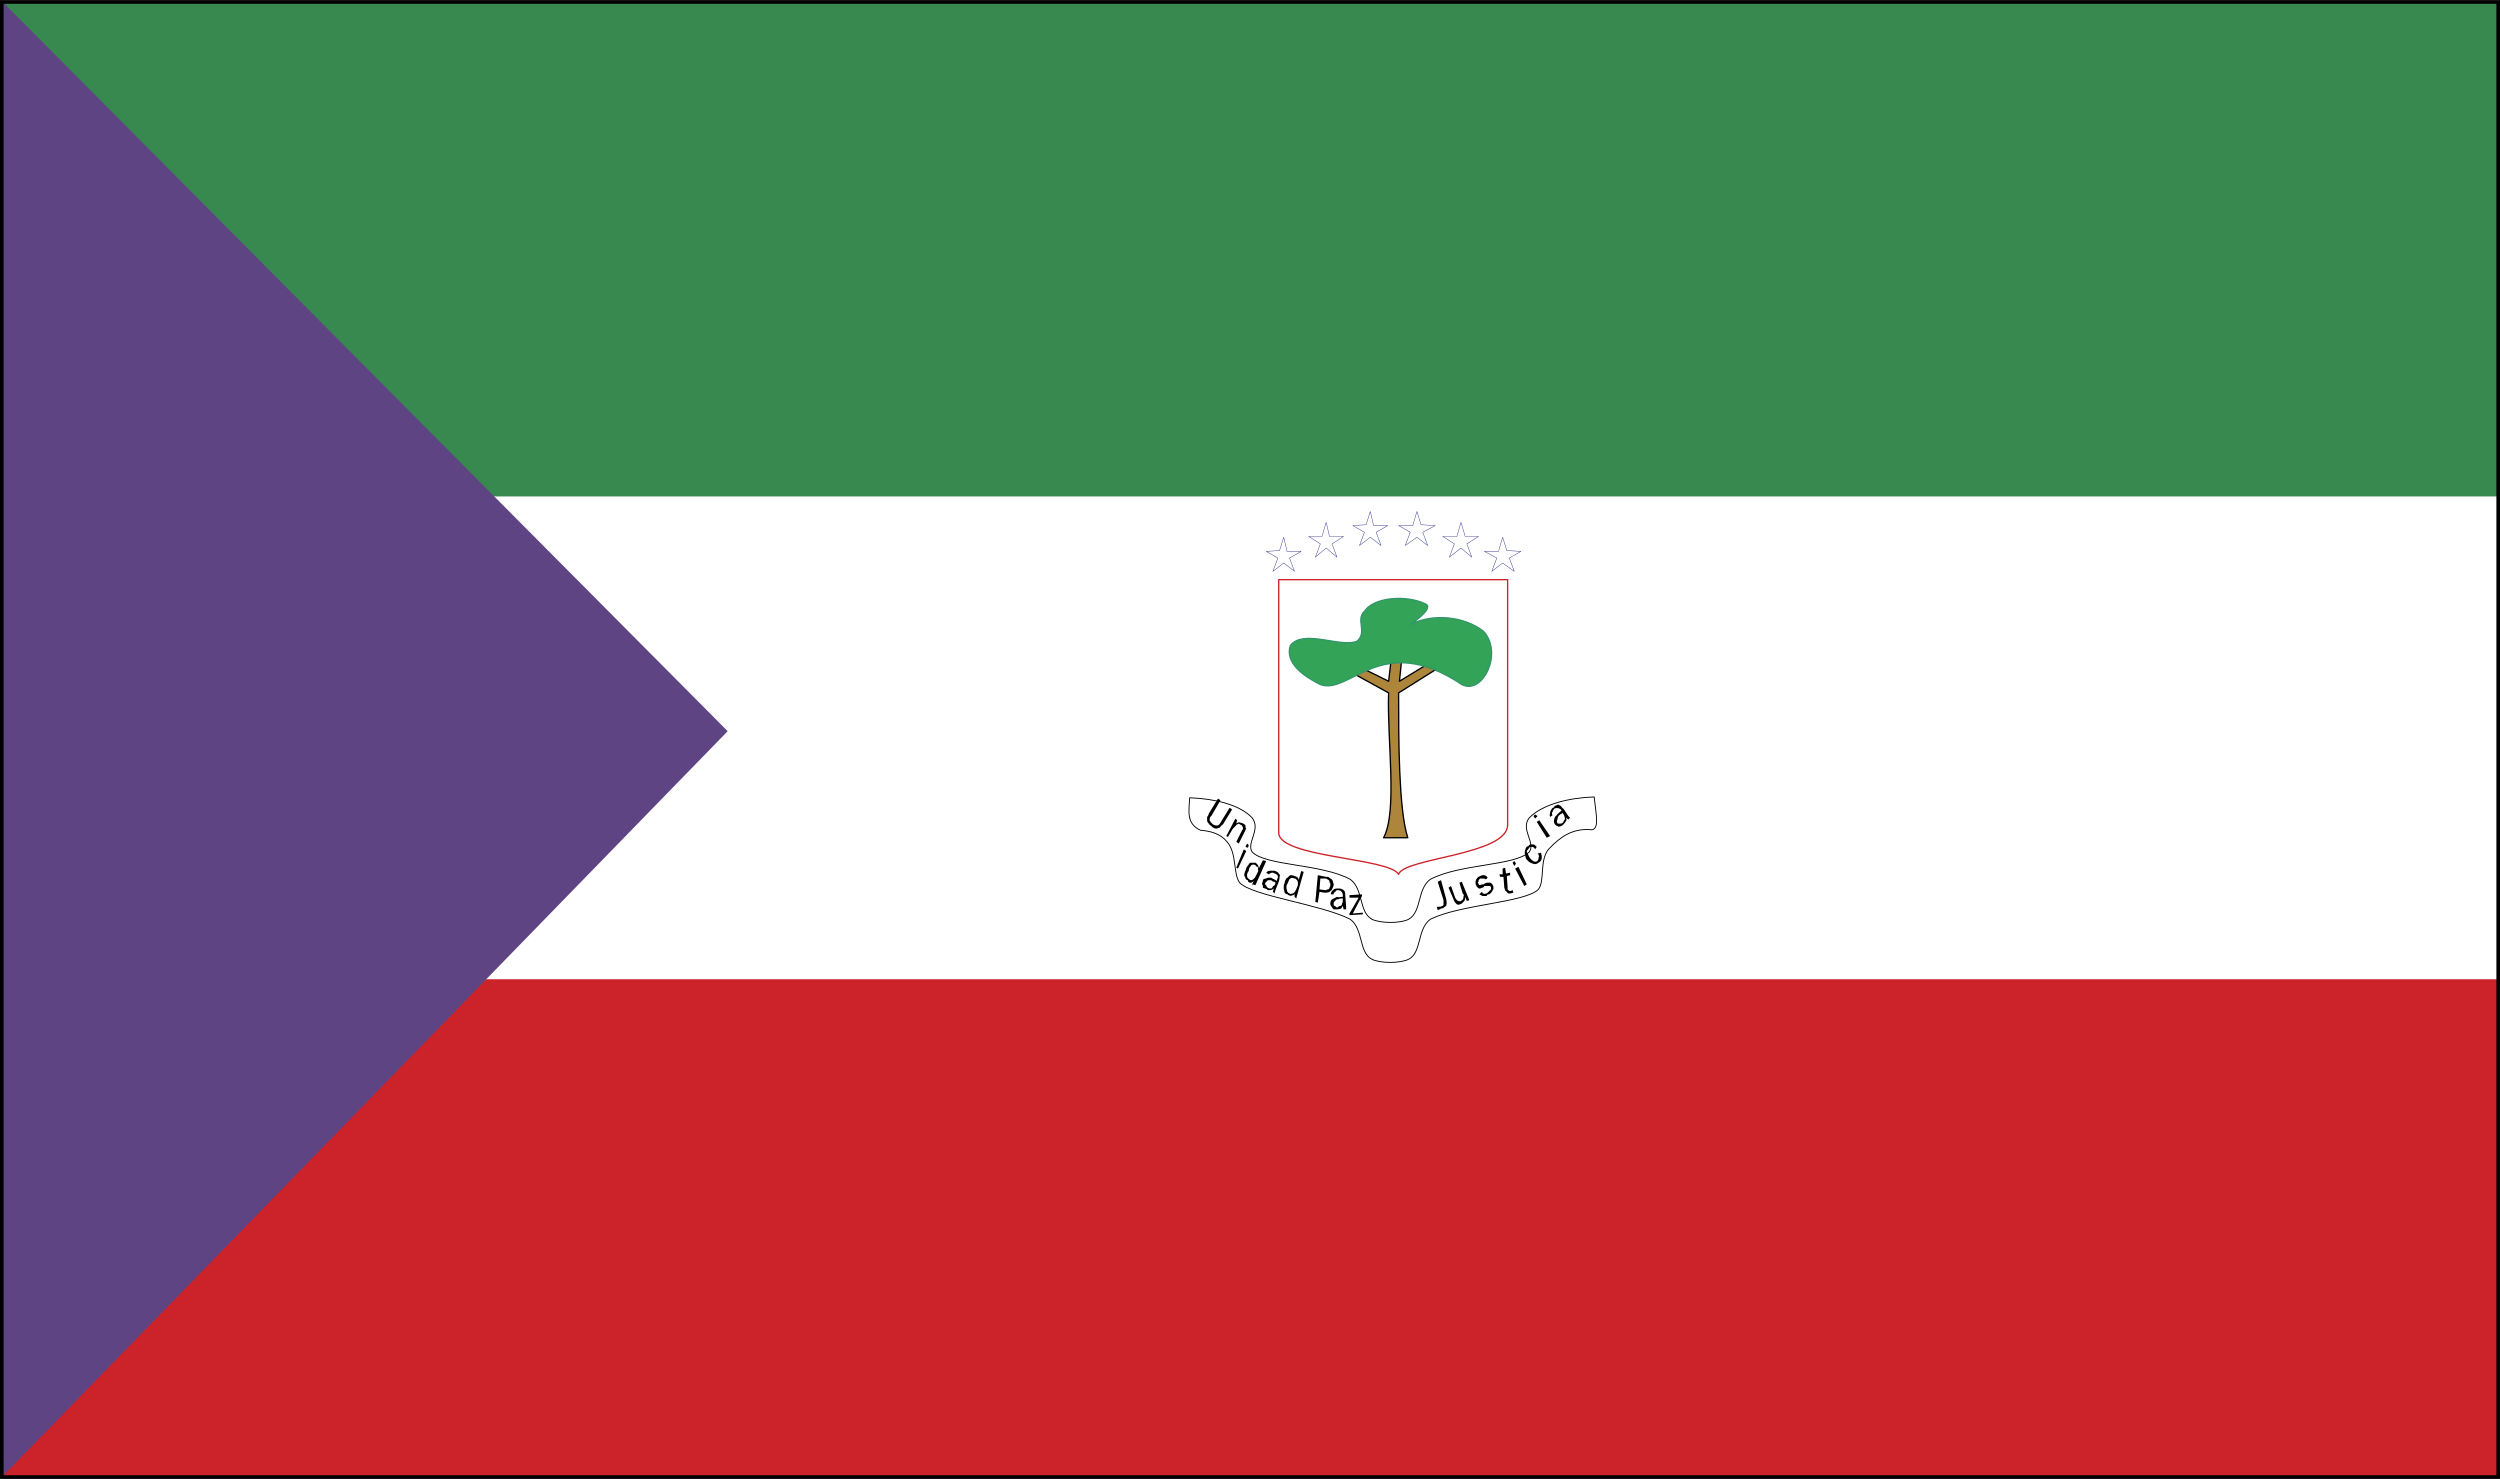 <svg xmlns="http://www.w3.org/2000/svg" width="2500" height="1479" viewBox="0 0 216.24 127.896"><rect x="0" y="0" width="216.24" height="127.896" fill="#333333" stroke="none"/><path fill-rule="evenodd" clip-rule="evenodd" fill="#fff" d="M.156.156h215.928V127.74H.156V.156z"/><path fill-rule="evenodd" clip-rule="evenodd" fill="#378950" d="M.084.156h216v42.769h-216V.156z"/><path fill-rule="evenodd" clip-rule="evenodd" fill="#cc2229" d="M.156 84.685h215.928v43.055H.156V84.685z"/><path fill-rule="evenodd" clip-rule="evenodd" fill="#5f4484" d="M.229 127.668L62.94 63.229.229.156v127.512z"/><path fill="none" stroke="#000" stroke-width=".312" stroke-miterlimit="2.613" d="M.156.156h215.928V127.74H.156V.156z"/><path d="M110.604 50.125h19.8v21.168c.072 2.664-9 2.88-9.432 4.319-.792-1.439-10.368-1.439-10.368-3.6V50.125z" fill-rule="evenodd" clip-rule="evenodd" fill="#fff" stroke="#cc2229" stroke-width=".117" stroke-linecap="round" stroke-linejoin="round" stroke-miterlimit="2.613"/><path d="M111.036 48.685l.937.72-.433-1.152 1.009-.576h-1.225l-.288-1.224-.359 1.152-1.152.072 1.008.576-.432 1.152.935-.72zm18.937 0l-.937.72.433-1.152-1.08-.576h1.224l.36-1.224.359 1.152 1.225.072-1.008.576.432 1.152-1.008-.72zm-15.264-1.296l.936.792-.432-1.152 1.008-.648h-1.225l-.287-1.224-.36 1.224h-1.152l1.008.648-.432 1.152.936-.792zm11.663 0l-1.008.792.433-1.152-1.009-.648h1.225l.359-1.224.36 1.224h1.152l-1.008.648.432 1.152-.936-.792zm-7.848-.936l.937.72-.433-1.152 1.008-.576h-1.224l-.288-1.224-.36 1.152-1.151.072 1.008.576-.432 1.152.935-.72zm4.033 0l-1.008.72.432-1.152-1.008-.576h1.224l.36-1.224.359 1.152 1.225.072-1.08.576.432 1.152-.936-.72z" fill-rule="evenodd" clip-rule="evenodd" fill="#fff" stroke="#33348e" stroke-width=".039" stroke-miterlimit="2.613"/><path d="M120.973 59.917c0 3.888 0 10.08.792 12.528h-2.088c1.224-2.304.288-8.496.432-12.528l-4.968-2.736.72-.36 4.248 2.088.504-4.248.864.072-.432 4.176 3.888-2.376 1.08.216-5.04 3.168z" fill-rule="evenodd" clip-rule="evenodd" fill="#ad863b" stroke="#000" stroke-width=".117" stroke-linecap="round" stroke-linejoin="round" stroke-miterlimit="2.613"/><path d="M126.444 59.196c-6.983-4.68-9.647.936-12.24 0-1.439-.72-3.096-1.872-2.592-3.384 1.152-1.44 4.32.216 5.76-.36.937-.792-.144-1.872.648-2.592.792-1.224 3.6-1.44 5.256-.648.72.288-.576 1.296-1.296 1.8 1.944-1.008 4.68-.72 6.336.576 1.729 1.872-.072 5.544-1.872 4.608z" fill-rule="evenodd" clip-rule="evenodd" fill="#33a457" stroke="#329469" stroke-width=".117" stroke-linecap="round" stroke-linejoin="round" stroke-miterlimit="2.613"/><path d="M137.893 68.916c.144 1.513.576 3.097-.504 2.809-1.368 0-2.305.504-3.456 1.728-.792 1.009-.288 2.664-.864 3.456-1.152 1.152-6.768 1.296-9.359 2.592-1.152.864-.721 2.881-1.873 3.457-.72.359-2.447.359-3.168 0-1.151-.576-.72-2.593-1.871-3.457-2.521-1.296-8.496-2.016-9.576-3.168-.576-.791-.216-2.52-1.08-3.527-.576-.721-1.44-.937-2.304-1.008-1.224-.576-1.008-1.584-.936-2.809 2.088.072 4.32.576 5.4 1.729.792 1.008-.504 2.16 0 2.951 1.151 1.225 5.976 1.009 8.496 2.377 1.151.863.72 2.808 1.871 3.455.793.36 2.448.36 3.168 0 1.152-.647.721-2.592 1.873-3.455 2.592-1.368 7.344-1.152 8.567-2.377.576-.791-.792-1.943 0-2.951 1.152-1.154 3.383-1.73 5.616-1.802z" fill-rule="evenodd" clip-rule="evenodd" fill="#fff" stroke="#000" stroke-width=".078" stroke-linecap="round" stroke-linejoin="round" stroke-miterlimit="2.613"/><path d="M106.356 69.853l.216.144-.792 1.297c-.144.071-.216.216-.288.287-.072 0-.216.072-.288.072-.144 0-.288-.072-.432-.216-.072-.072-.216-.144-.216-.216-.072-.072-.144-.145-.144-.288v-.288a.546.546 0 0 0 .144-.288l.792-1.296.216.144-.792 1.368c-.144.072-.144.288-.144.36.072.144.144.216.288.36.288.144.504.144.648-.145l.792-1.295zm.504.935l.144.145-.072.288c.072-.072.216-.145.36-.072 0 0 .144 0 .216.072.072 0 .144.072.216.144 0 .072 0 .216.072.288-.072.072-.072.216-.144.288l-.504 1.008-.216-.144.504-1.008c.072-.072.072-.145.072-.145 0-.072 0-.144-.072-.216 0-.072 0-.072-.072-.072-.072-.071-.144-.071-.216-.144-.072.072-.216.072-.216.144l-.288.288-.432.72-.144-.071.792-1.513zm1.008 2.16l.145.145-.072.216-.216-.072.143-.289zm-.287.504l.216.145-.72 1.512-.144-.072.648-1.585zm1.655.937l.288.072-.936 2.088-.288-.072.144-.288a1.036 1.036 0 0 1-.216.144c-.144 0-.216 0-.288-.144v-.072c-.072 0-.216-.071-.216-.216-.072-.072-.144-.288-.072-.359 0-.145.072-.217.144-.433 0-.144.144-.216.216-.36.072-.144.144-.144.216-.144h.36c.216.144.288.288.288.504l.36-.72zm-.504 1.152c.072-.145.145-.217.072-.36v-.216c-.145 0-.145-.072-.216-.145-.145-.072-.217-.072-.36 0-.072.145-.216.216-.216.504a.553.553 0 0 0-.145.36c0 .216.072.288.216.36 0 .071.144.071.216.071.071-.071.216-.144.288-.288l.145-.286zm1.584.791l-.072-.071c-.144 0-.216-.072-.287-.145h-.289l-.216.216c-.071.072 0 .217.072.217 0 .071.072.216.144.216.072.071.145.071.289.071 0 0 .144-.071.144-.216.143 0 .215-.143.215-.288zm.145-.144v-.144c.144-.217.071-.433-.217-.504-.071-.072-.144-.072-.216-.072a.55.55 0 0 0-.288.144l-.216-.144c.072-.072.144-.145.216-.145s.217-.072.288 0c.072-.072.216 0 .288 0 .145.072.288.145.288.217.072.071.144.144.072.287 0 .072 0 .217-.072.433l-.288.72c0 .072-.072.216-.072.288l-.144-.144.072-.289a.55.55 0 0 1-.36.145c-.072 0-.216 0-.216-.072-.145-.072-.216-.072-.36-.144 0-.145 0-.216-.072-.288 0-.145.072-.216.072-.36 0-.071.145-.144.288-.144.072-.072.216-.072.433-.072.071.073.287.145.504.288zm2.088-.864l.216.072-.648 2.304-.144-.144v-.288c0 .072-.072.144-.145.144-.144.072-.216.072-.359 0-.072 0-.072-.071-.072-.071-.145 0-.216-.072-.288-.145 0-.144-.072-.216-.072-.432 0-.145 0-.288.072-.36 0-.144.072-.288.144-.432.145-.072.217-.216.36-.288.072 0 .216 0 .36.072.216.071.359.144.359.359l.217-.791zm-.288 1.225v-.217c0-.144-.072-.216-.145-.287-.071-.072-.071-.072-.144-.072-.145-.072-.288-.072-.36 0-.144.072-.144.288-.288.504a.615.615 0 0 0 0 .504c0 .145.072.216.216.288.072.072.145 0 .288 0 .145-.072.217-.216.288-.36l.145-.36zm1.727-.864l.721.144c.144 0 .216 0 .359.145.072 0 .145.072.216.216 0 .072.072.216.072.288 0 .144-.072.288-.144.432 0 .072-.145.145-.217.217-.144.071-.287.071-.432.071l-.432-.071-.145.936-.216-.072.218-2.306zm.216.288l-.071.936.504.072c.072 0 .144-.072.216-.072s.144-.072.144-.144c.072-.145.072-.145.072-.288 0-.072 0-.145-.072-.145 0-.071 0-.216-.071-.216-.072-.071-.145-.071-.216-.144h-.506v.001zm1.944 1.727h-.144c-.145 0-.217.072-.288.072-.145 0-.217.072-.217.144-.144.072-.144.145-.144.288 0 .072 0 .145.144.145 0 .071.072.071.145.144.072-.072.144-.072.216-.144.145 0 .216-.072.216-.216.072-.072.072-.217.072-.433zm0-.143v-.145c0-.216-.144-.432-.432-.432-.072 0-.145 0-.217.145-.144.071-.144.144-.144.216h-.216c-.072-.072 0-.145.072-.288.071-.072.144-.072.144-.145.144-.072.288-.072.36-.072.144 0 .288 0 .359.072.072 0 .145.072.217.145.071.144.071.288.071.432l.072.864v.288h-.216l-.072-.288c-.072.071-.072.144-.144.216-.145.072-.288.072-.36.072h-.288a1.008 1.008 0 0 1-.216-.288s-.072-.072-.072-.216c0-.145.072-.288.145-.36l.432-.216c.145.072.362 0 .505 0zm.577-.145l1.08-.071v.144l-.792 1.512.864-.071v.144l-1.152.072v-.145l.792-1.367h-.792v-.218zm7.631-1.151l.288-.145.432 1.584c.072.288.072.504 0 .648-.144.071-.216.216-.432.216-.072.072-.145.072-.288.145l-.072-.289h.288c.145-.071.288-.071.288-.216v-.359l-.504-1.584zm1.873.071l.216-.071.648 1.584-.216.071-.145-.359c0 .144 0 .216-.072.359a44.09 44.09 0 0 1-.216.217c-.144.071-.288.144-.432.071-.145-.144-.216-.216-.288-.432l-.432-1.008.216-.145.359 1.009c.145.287.36.359.504.287.072-.071.145-.071.145-.144.072-.072.072-.144.072-.288.071-.072 0-.144-.072-.216l-.287-.935zm2.303-.287c-.144-.072-.216-.072-.288-.072h-.216c-.144.144-.144.144-.144.288-.072.071-.072.071 0 .144 0 .072.071.145.144.145.072-.072.216-.072.288-.072.072-.072.288-.145.288-.145h.288c.144.072.216.145.216.217.072.071.072.144.072.287 0 .072-.072.145-.145.289-.071.071-.144.216-.288.216-.071 0-.144.071-.144.144h-.36l-.288-.144.217-.216c.071.071.071.144.144.144.072.072.216 0 .216 0 .072 0 .145-.072.216-.144l.217-.217v-.216c-.072-.072-.145-.072-.145-.072H128.388c-.072.145-.145.145-.216.145-.072.071-.145.071-.288.071 0-.071-.072-.071-.145-.144 0 0 0-.072-.072-.144-.071-.217-.071-.504.217-.721.144-.071.288-.144.359-.144.145 0 .288 0 .433.216l-.144.145zm1.513-.217h-.288l-.072-.216h.288v-.504l.216-.072.072.505.359-.072v.216l-.288.072.072 1.008c0 .144 0 .216.072.216 0 0 .072.072.144.072s.216-.072.216-.072l.072.216c-.072 0-.216.072-.288.072-.144 0-.216 0-.288-.144-.144-.072-.144-.145-.216-.36l-.071-.937zm.791-1.224l.145-.144.145.216-.145.216-.145-.288zm.217.504l.288-.144.72 1.512-.216.144-.792-1.512zm1.943-1.296l.288-.072c.072.217.072.288.072.433 0 .216-.144.359-.288.432a.443.443 0 0 1-.504.072c-.216-.072-.36-.145-.576-.433 0-.071-.072-.216-.072-.359-.071-.145 0-.288 0-.36.072-.216.072-.288.288-.36.072-.144.145-.144.36-.144.145 0 .216.072.36.216l-.145.216c-.071-.144-.071-.144-.216-.216h-.145c-.071 0-.071 0-.144.072-.072.144-.216.216-.216.359l.216.433a.868.868 0 0 0 .36.36c.072.071.216.071.359 0 0-.072.145-.217.072-.288.076-.072.076-.216-.069-.361zm-.359-3.24l.144-.144.216.144-.216.216-.144-.216zm.288.504l.216-.144.936 1.368-.288.144-.864-1.368zm2.231-.792l-.072.072a.974.974 0 0 0-.287.216c-.072.145-.072.216-.072.288-.072.072-.072.216 0 .36h.216c.144 0 .144 0 .216-.072.072 0 .072-.145.145-.216.071-.072.071-.216 0-.36-.001-.072-.073-.143-.146-.288zm-.072-.216c-.071 0-.071 0-.071-.072-.216-.144-.36-.144-.576-.071-.072.144-.144.216-.144.288-.072.071-.072.216 0 .287l-.217.145c0-.072-.071-.145 0-.288 0-.072 0-.144.072-.288.072-.072.072-.216.216-.216.072-.144.216-.216.288-.216.072-.072.145-.072.216 0 .145 0 .216.216.36.288l.432.647.145.145-.145.144-.216-.144c.072.144.072.216 0 .287a.987.987 0 0 1-.216.289c-.072.071-.145.144-.216.144-.145.072-.216.072-.288 0-.072 0-.145-.072-.216-.144-.072-.072-.145-.289-.072-.433 0-.072.072-.288.216-.36.073-.144.216-.216.432-.432z" fill-rule="evenodd" clip-rule="evenodd" stroke="#000" stroke-width="0" stroke-linecap="round" stroke-linejoin="round" stroke-miterlimit="2.613"/></svg>